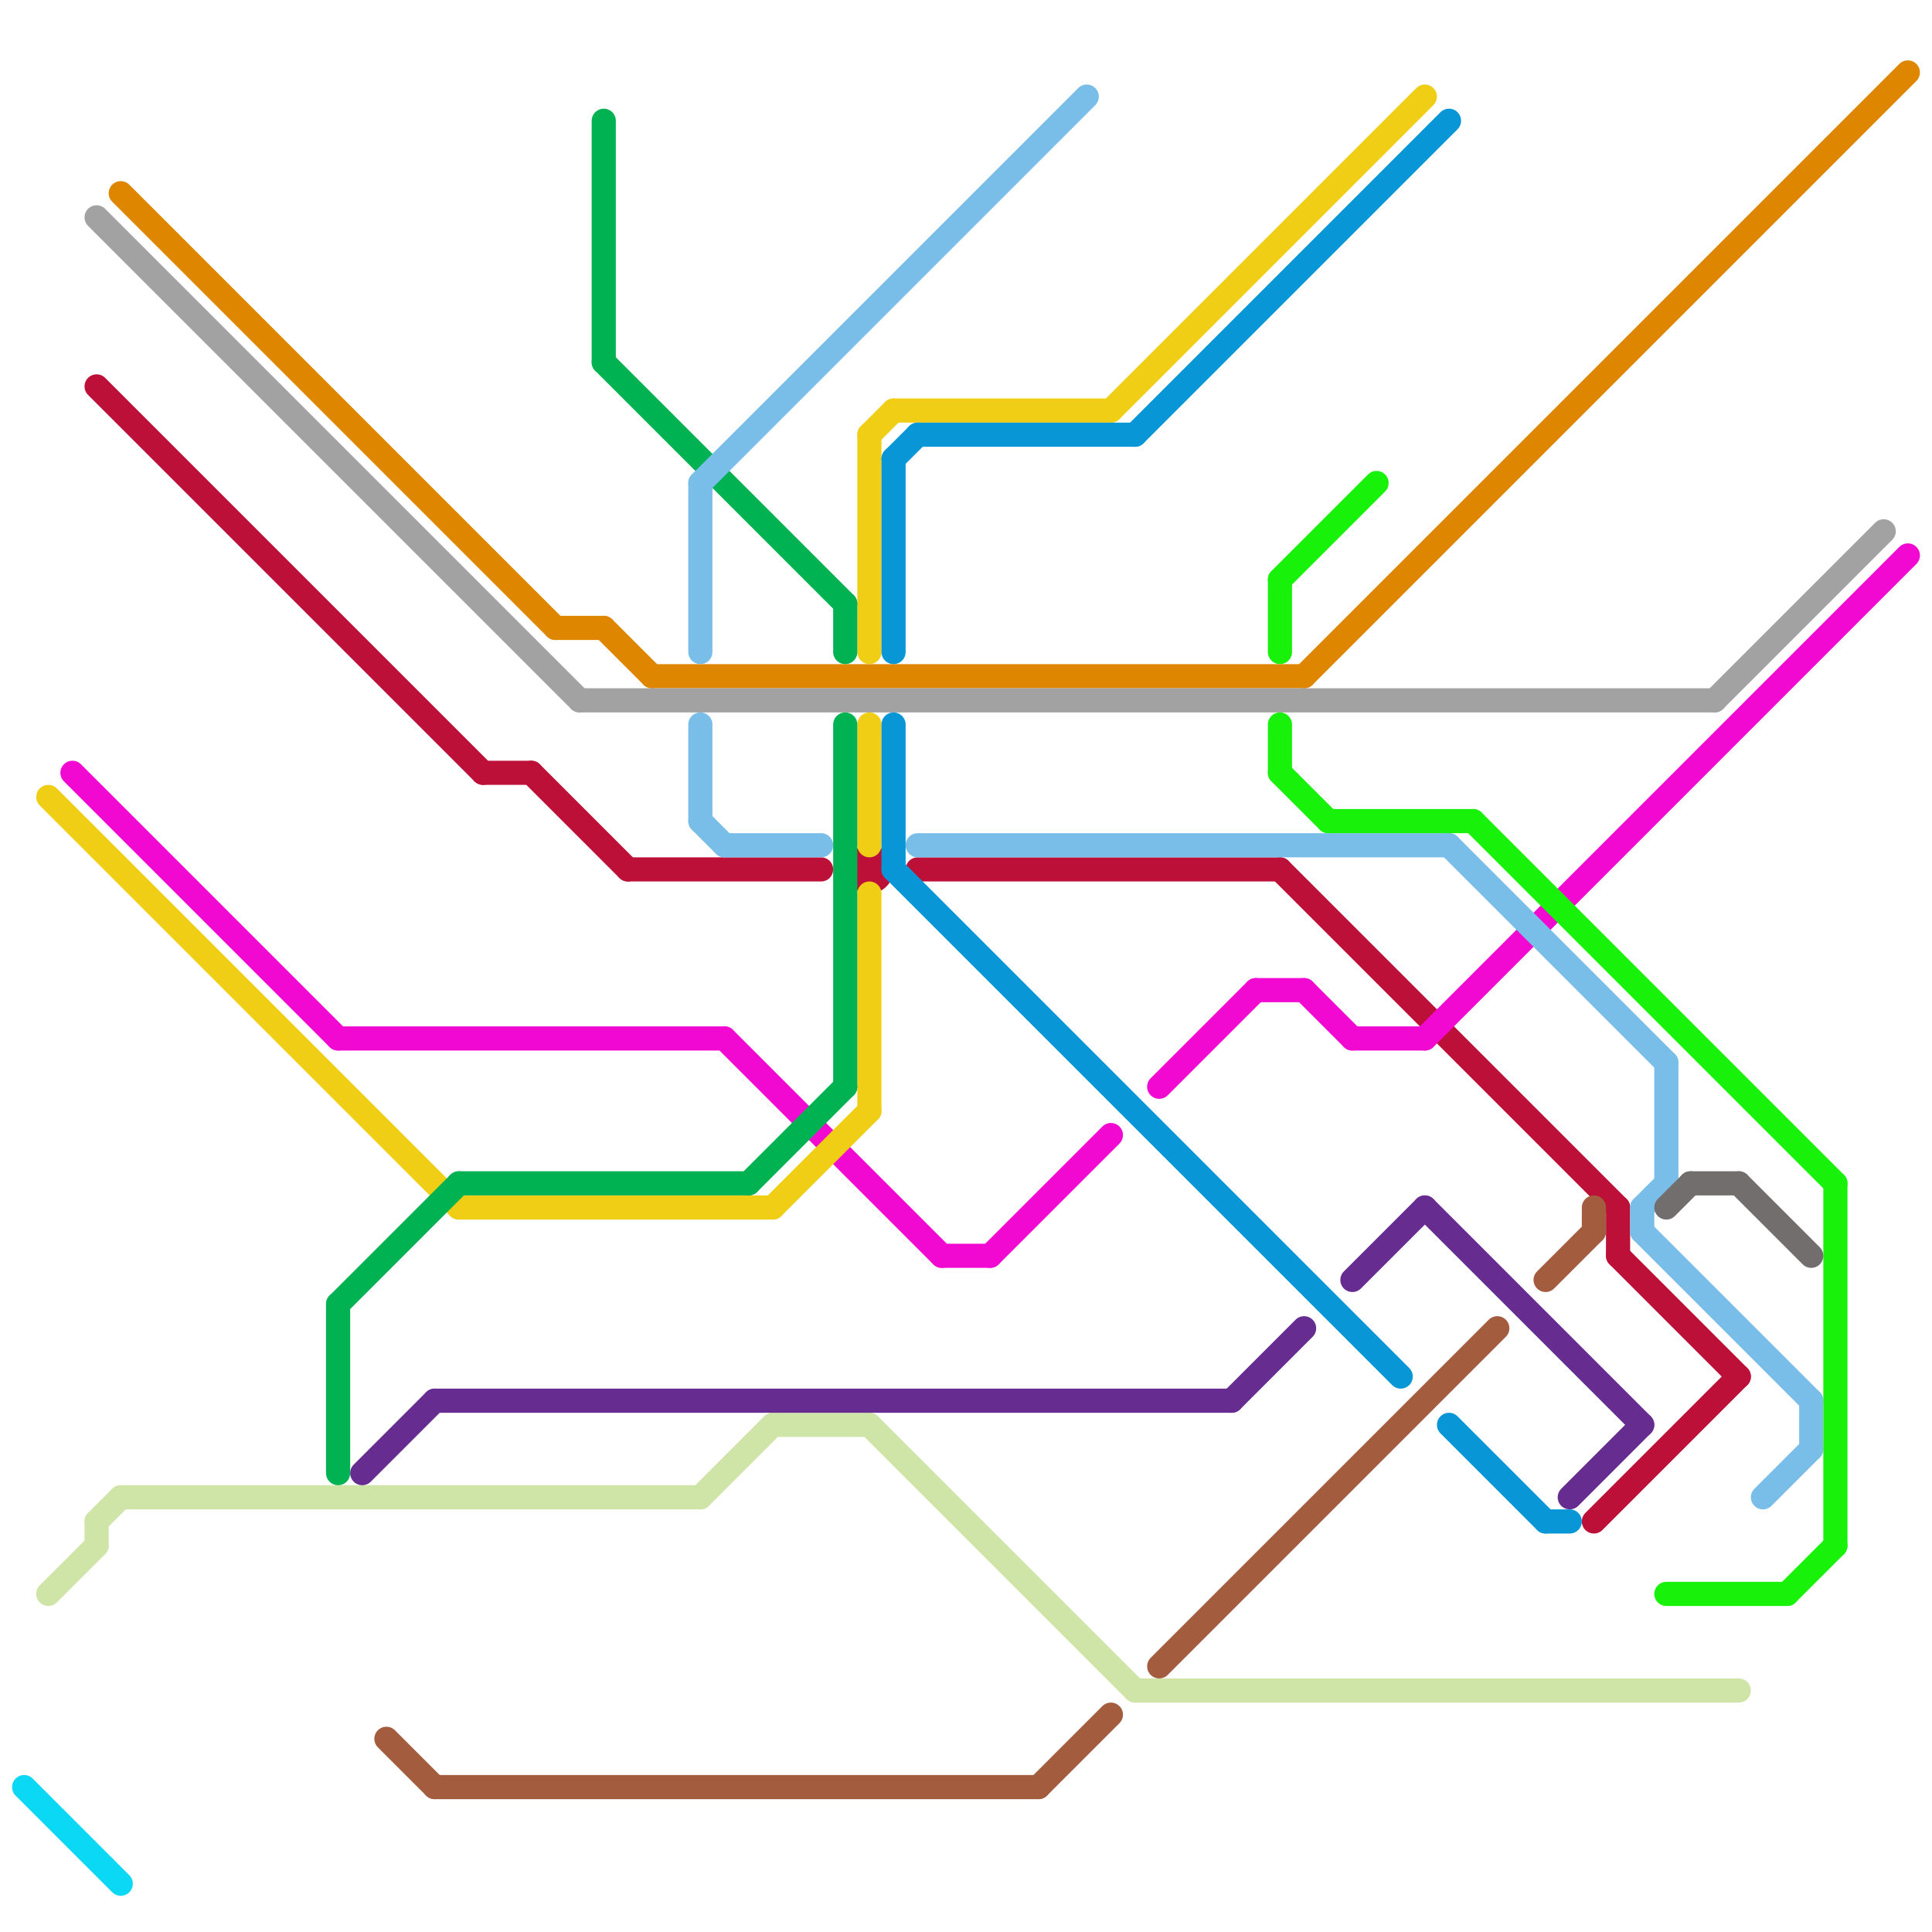 
<svg version="1.1" xmlns="http://www.w3.org/2000/svg" viewBox="0 0 80 80">
<style>text { font: 1px Helvetica; font-weight: 600; white-space: pre; dominant-baseline: central; } line { stroke-width: 1; fill: none; stroke-linecap: round; stroke-linejoin: round; } .c0 { stroke: #0bd8f4 } .c1 { stroke: #df8600 } .c2 { stroke: #a2a2a2 } .c3 { stroke: #bd1038 } .c4 { stroke: #f109d2 } .c5 { stroke: #f0ce15 } .c6 { stroke: #cfe4a7 } .c7 { stroke: #00b251 } .c8 { stroke: #662c90 } .c9 { stroke: #a35c3e } .c10 { stroke: #79bde9 } .c11 { stroke: #0896d7 } .c12 { stroke: #18f109 } .c13 { stroke: #726e6e }</style><defs><g id="wm-xf"><circle r="1.2" fill="#000"/><circle r="0.9" fill="#fff"/><circle r="0.6" fill="#000"/><circle r="0.3" fill="#fff"/></g><g id="wm"><circle r="0.6" fill="#000"/><circle r="0.3" fill="#fff"/></g></defs><line class="c0" x1="1" y1="74" x2="5" y2="78"/><line class="c1" x1="23" y1="26" x2="25" y2="26"/><line class="c1" x1="25" y1="26" x2="27" y2="28"/><line class="c1" x1="27" y1="28" x2="54" y2="28"/><line class="c1" x1="5" y1="8" x2="23" y2="26"/><line class="c1" x1="54" y1="28" x2="79" y2="3"/><line class="c2" x1="4" y1="9" x2="24" y2="29"/><line class="c2" x1="71" y1="29" x2="78" y2="22"/><line class="c2" x1="24" y1="29" x2="71" y2="29"/><line class="c3" x1="26" y1="36" x2="34" y2="36"/><line class="c3" x1="67" y1="50" x2="67" y2="52"/><line class="c3" x1="66" y1="63" x2="72" y2="57"/><line class="c3" x1="67" y1="52" x2="72" y2="57"/><line class="c3" x1="4" y1="16" x2="20" y2="32"/><line class="c3" x1="53" y1="36" x2="67" y2="50"/><line class="c3" x1="20" y1="32" x2="22" y2="32"/><line class="c3" x1="38" y1="36" x2="53" y2="36"/><line class="c3" x1="22" y1="32" x2="26" y2="36"/><circle cx="36" cy="36" r="1" fill="#bd1038" /><line class="c4" x1="54" y1="41" x2="56" y2="43"/><line class="c4" x1="3" y1="32" x2="14" y2="43"/><line class="c4" x1="59" y1="43" x2="79" y2="23"/><line class="c4" x1="39" y1="52" x2="41" y2="52"/><line class="c4" x1="56" y1="43" x2="59" y2="43"/><line class="c4" x1="52" y1="41" x2="54" y2="41"/><line class="c4" x1="48" y1="45" x2="52" y2="41"/><line class="c4" x1="41" y1="52" x2="46" y2="47"/><line class="c4" x1="30" y1="43" x2="39" y2="52"/><line class="c4" x1="14" y1="43" x2="30" y2="43"/><line class="c5" x1="36" y1="18" x2="37" y2="17"/><line class="c5" x1="36" y1="37" x2="36" y2="46"/><line class="c5" x1="36" y1="18" x2="36" y2="27"/><line class="c5" x1="32" y1="50" x2="36" y2="46"/><line class="c5" x1="2" y1="33" x2="19" y2="50"/><line class="c5" x1="46" y1="17" x2="59" y2="4"/><line class="c5" x1="36" y1="30" x2="36" y2="35"/><line class="c5" x1="37" y1="17" x2="46" y2="17"/><line class="c5" x1="19" y1="50" x2="32" y2="50"/><line class="c6" x1="4" y1="63" x2="5" y2="62"/><line class="c6" x1="32" y1="59" x2="36" y2="59"/><line class="c6" x1="29" y1="62" x2="32" y2="59"/><line class="c6" x1="5" y1="62" x2="29" y2="62"/><line class="c6" x1="2" y1="66" x2="4" y2="64"/><line class="c6" x1="47" y1="70" x2="72" y2="70"/><line class="c6" x1="36" y1="59" x2="47" y2="70"/><line class="c6" x1="4" y1="63" x2="4" y2="64"/><line class="c7" x1="35" y1="25" x2="35" y2="27"/><line class="c7" x1="25" y1="5" x2="25" y2="15"/><line class="c7" x1="25" y1="15" x2="35" y2="25"/><line class="c7" x1="31" y1="49" x2="35" y2="45"/><line class="c7" x1="14" y1="54" x2="14" y2="61"/><line class="c7" x1="35" y1="30" x2="35" y2="45"/><line class="c7" x1="14" y1="54" x2="19" y2="49"/><line class="c7" x1="19" y1="49" x2="31" y2="49"/><line class="c8" x1="65" y1="62" x2="68" y2="59"/><line class="c8" x1="18" y1="58" x2="51" y2="58"/><line class="c8" x1="56" y1="53" x2="59" y2="50"/><line class="c8" x1="51" y1="58" x2="54" y2="55"/><line class="c8" x1="15" y1="61" x2="18" y2="58"/><line class="c8" x1="59" y1="50" x2="68" y2="59"/><line class="c9" x1="66" y1="50" x2="66" y2="51"/><line class="c9" x1="18" y1="74" x2="43" y2="74"/><line class="c9" x1="16" y1="72" x2="18" y2="74"/><line class="c9" x1="64" y1="53" x2="66" y2="51"/><line class="c9" x1="43" y1="74" x2="46" y2="71"/><line class="c9" x1="48" y1="69" x2="62" y2="55"/><line class="c10" x1="38" y1="35" x2="60" y2="35"/><line class="c10" x1="60" y1="35" x2="69" y2="44"/><line class="c10" x1="68" y1="50" x2="69" y2="49"/><line class="c10" x1="73" y1="62" x2="75" y2="60"/><line class="c10" x1="29" y1="20" x2="45" y2="4"/><line class="c10" x1="68" y1="51" x2="75" y2="58"/><line class="c10" x1="30" y1="35" x2="34" y2="35"/><line class="c10" x1="75" y1="58" x2="75" y2="60"/><line class="c10" x1="29" y1="20" x2="29" y2="27"/><line class="c10" x1="68" y1="50" x2="68" y2="51"/><line class="c10" x1="29" y1="30" x2="29" y2="34"/><line class="c10" x1="69" y1="44" x2="69" y2="49"/><line class="c10" x1="29" y1="34" x2="30" y2="35"/><line class="c11" x1="37" y1="19" x2="38" y2="18"/><line class="c11" x1="37" y1="30" x2="37" y2="36"/><line class="c11" x1="37" y1="36" x2="58" y2="57"/><line class="c11" x1="38" y1="18" x2="47" y2="18"/><line class="c11" x1="47" y1="18" x2="60" y2="5"/><line class="c11" x1="37" y1="19" x2="37" y2="27"/><line class="c11" x1="60" y1="59" x2="64" y2="63"/><line class="c11" x1="64" y1="63" x2="65" y2="63"/><line class="c12" x1="74" y1="66" x2="76" y2="64"/><line class="c12" x1="76" y1="49" x2="76" y2="64"/><line class="c12" x1="53" y1="24" x2="57" y2="20"/><line class="c12" x1="53" y1="32" x2="55" y2="34"/><line class="c12" x1="61" y1="34" x2="76" y2="49"/><line class="c12" x1="55" y1="34" x2="61" y2="34"/><line class="c12" x1="53" y1="30" x2="53" y2="32"/><line class="c12" x1="69" y1="66" x2="74" y2="66"/><line class="c12" x1="53" y1="24" x2="53" y2="27"/><line class="c13" x1="70" y1="49" x2="72" y2="49"/><line class="c13" x1="69" y1="50" x2="70" y2="49"/><line class="c13" x1="72" y1="49" x2="75" y2="52"/>
</svg>
